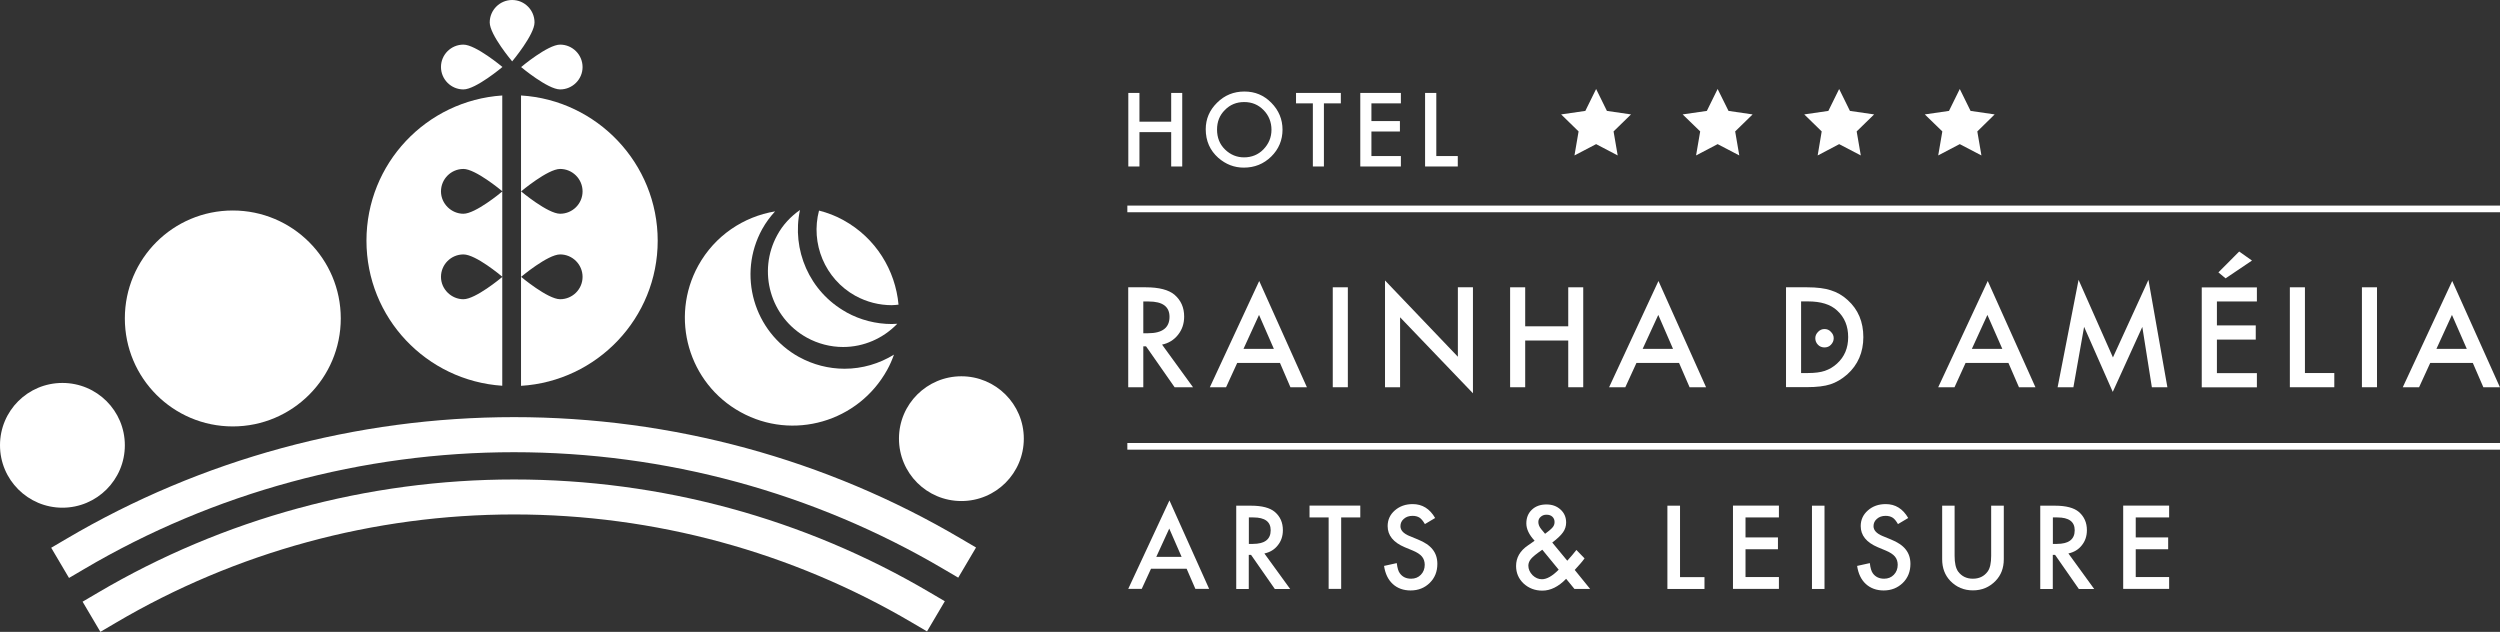 <?xml version="1.0" encoding="UTF-8"?><svg id="a" xmlns="http://www.w3.org/2000/svg" viewBox="0 0 285.16 72.07"><rect x="0" y="0" width="285.16" height="72.07" fill="#333333" stroke="none"/><rect x="128.59" y="23.45" width="156.57" height=".76" style="fill:#ffffff;"/><rect x="128.59" y="50.53" width="156.57" height=".76" style="fill:#ffffff;"/><path d="m97.59,33.75c1.27.7,2.7,1.06,4.13,1.06.26,0,.52-.04.77-.06-.36-3.92-2.58-7.6-6.29-9.64-.9-.5-1.83-.85-2.78-1.09-.98,3.72.64,7.78,4.16,9.73Z" style="fill:#ffffff;"/><path d="m96.55,35.62c-4.25-2.35-6.27-7.16-5.3-11.67-1.05.74-1.96,1.69-2.59,2.86-2.29,4.16-.78,9.41,3.37,11.7,1.27.7,2.7,1.07,4.14,1.07,2.37,0,4.58-.99,6.18-2.65-.21.01-.42.03-.63.03-1.8,0-3.59-.46-5.17-1.33Z" style="fill:#ffffff;"/><path d="m91.15,40.73c-5.18-2.86-7.07-9.41-4.21-14.6.41-.74.91-1.41,1.47-2.02-3.59.6-6.87,2.76-8.76,6.18-3.28,5.95-1.12,13.45,4.83,16.72,5.95,3.29,13.44,1.12,16.72-4.83.31-.56.56-1.14.77-1.73-1.67,1.03-3.61,1.61-5.64,1.61-1.8,0-3.59-.46-5.17-1.33Z" style="fill:#ffffff;"/><path d="m60.97,2.56c0-1.41-1.14-2.56-2.55-2.56s-2.56,1.15-2.56,2.56,2.56,4.44,2.56,4.44c0,0,2.55-3.04,2.55-4.44Z" style="fill:#ffffff;"/><path d="m59.43,10.89v33.12c8.68-.53,15.59-7.74,15.59-16.55s-6.91-16.04-15.59-16.57Zm4.46,23.24c-1.41,0-4.45-2.55-4.45-2.55,0,0,3.04-2.56,4.45-2.56s2.56,1.15,2.56,2.56-1.15,2.55-2.56,2.55Zm0-9.75c-1.41,0-4.45-2.55-4.45-2.55,0,0,3.04-2.56,4.45-2.56s2.56,1.15,2.56,2.56-1.15,2.55-2.56,2.55Z" style="fill:#ffffff;"/><path d="m52.86,19.27c1.37,0,4.27,2.41,4.43,2.54v-10.92c-8.66.58-15.49,7.76-15.49,16.56s6.83,15.97,15.49,16.55v-12.41c-.16.14-3.06,2.54-4.43,2.54s-2.56-1.14-2.56-2.55,1.15-2.56,2.56-2.56,4.27,2.41,4.43,2.54v-9.72c-.16.14-3.06,2.54-4.43,2.54s-2.56-1.14-2.56-2.55,1.15-2.56,2.56-2.56Z" style="fill:#ffffff;"/><path d="m38.87,36.32c0,6.8-5.52,12.32-12.32,12.32s-12.31-5.51-12.31-12.32,5.5-12.31,12.31-12.31,12.32,5.52,12.32,12.31Z" style="fill:#ffffff;"/><path d="m14.24,50.79c0,3.94-3.2,7.12-7.12,7.12s-7.12-3.18-7.12-7.12,3.18-7.11,7.12-7.11,7.12,3.18,7.12,7.11Z" style="fill:#ffffff;"/><path d="m116.78,50.03c0,3.94-3.18,7.12-7.12,7.12s-7.12-3.18-7.12-7.12,3.2-7.11,7.12-7.11,7.12,3.18,7.12,7.11Z" style="fill:#ffffff;"/><polygon points="57.29 21.82 57.29 21.84 57.31 21.83 57.29 21.82" style="fill:#ffffff;"/><polygon points="57.29 31.57 57.29 31.59 57.31 31.58 57.29 31.57" style="fill:#ffffff;"/><path d="m63.89,10.2c1.4,0,2.56-1.14,2.56-2.55s-1.15-2.56-2.56-2.56-4.45,2.56-4.45,2.56c0,0,3.04,2.55,4.45,2.55Z" style="fill:#ffffff;"/><path d="m52.86,5.09c-1.41,0-2.56,1.14-2.56,2.55s1.15,2.56,2.56,2.56,4.45-2.56,4.45-2.56c0,0-3.04-2.55-4.45-2.55Z" style="fill:#ffffff;"/><path d="m7.87,65.92l-2.03-3.44,1.72-1.01c15.41-9.09,33.07-13.89,51.07-13.89s35.59,4.79,50.98,13.86l1.72,1.01-2.03,3.44-1.72-1.01c-14.78-8.7-31.71-13.3-48.96-13.3s-34.24,4.61-49.04,13.34l-1.72,1.01Z" style="fill:#ffffff;"/><path d="m11.45,72.07l-2.03-3.44,1.72-1.01c14.34-8.46,30.76-12.93,47.5-12.93s33.11,4.45,47.41,12.88l1.72,1.01-2.03,3.44-1.72-1.01c-13.69-8.06-29.38-12.33-45.38-12.33s-31.74,4.28-45.47,12.38l-1.72,1.01Z" style="fill:#ffffff;"/><path d="m135.36,64.87h-4.07l-1.06,2.3h-1.54l4.7-10.09,4.53,10.09h-1.57l-1-2.3Zm-.58-1.35l-1.41-3.23-1.48,3.23h2.88Z" style="fill:#ffffff;"/><path d="m144.22,63.13l2.94,4.05h-1.75l-2.71-3.89h-.26v3.89h-1.43v-9.5h1.68c1.26,0,2.16.24,2.72.71.62.53.92,1.22.92,2.08,0,.67-.19,1.25-.58,1.73-.38.49-.89.79-1.52.93Zm-1.78-1.09h.46c1.36,0,2.04-.52,2.04-1.56,0-.97-.66-1.46-1.98-1.46h-.51v3.01Z" style="fill:#ffffff;"/><path d="m152.98,59.02v8.15h-1.43v-8.15h-2.18v-1.35h5.79v1.35h-2.18Z" style="fill:#ffffff;"/><path d="m163.69,59.09l-1.16.69c-.22-.38-.43-.62-.62-.74-.21-.13-.47-.2-.79-.2-.4,0-.73.11-.99.34-.26.22-.39.5-.39.84,0,.46.34.84,1.03,1.12l.95.39c.77.31,1.34.69,1.69,1.14.36.45.54,1,.54,1.65,0,.88-.29,1.6-.87,2.17-.58.57-1.31.86-2.18.86-.82,0-1.51-.25-2.04-.74-.53-.49-.86-1.18-.99-2.06l1.45-.32c.07.56.18.94.35,1.16.29.41.72.62,1.29.62.45,0,.82-.15,1.11-.45.29-.3.44-.68.44-1.14,0-.18-.03-.35-.08-.51-.05-.15-.13-.3-.24-.43s-.25-.25-.42-.36c-.17-.11-.38-.22-.62-.32l-.92-.38c-1.3-.55-1.95-1.35-1.95-2.41,0-.71.27-1.31.82-1.79.55-.48,1.23-.72,2.04-.72,1.09,0,1.95.53,2.56,1.59Z" style="fill:#ffffff;"/><path d="m177.06,61.89l1.71,2.07.05-.06c.19-.2.36-.4.52-.59.16-.19.32-.39.47-.58l.93.96c-.12.17-.27.36-.45.57-.19.22-.41.47-.67.75l1.76,2.17h-1.79l-.95-1.16c-.87.9-1.78,1.35-2.71,1.35-.84,0-1.55-.27-2.14-.81-.57-.54-.86-1.21-.86-2,0-.95.45-1.74,1.37-2.36l.62-.43s.02-.01.04-.03c.02-.02.05-.04.08-.07-.63-.67-.94-1.33-.94-1.97s.21-1.16.63-1.56c.42-.4.98-.6,1.65-.6s1.19.19,1.62.58c.43.39.64.88.64,1.48,0,.41-.12.78-.35,1.11-.23.33-.64.73-1.25,1.19Zm-1.14.81l-.08.06c-.59.41-.99.73-1.2.98-.21.25-.31.51-.31.78,0,.39.16.75.47,1.08.33.32.69.47,1.08.47.55,0,1.19-.36,1.91-1.09l-1.87-2.28Zm.31-1.81l.12-.09c.2-.15.37-.28.5-.4.13-.11.22-.21.28-.29.12-.15.19-.34.19-.56,0-.25-.08-.45-.25-.61-.17-.16-.39-.23-.68-.23-.26,0-.47.08-.65.24-.18.15-.27.35-.27.59,0,.28.11.55.33.82l.36.43s.04.05.07.09Z" style="fill:#ffffff;"/><path d="m191.63,57.68v8.15h2.79v1.35h-4.23v-9.5h1.44Z" style="fill:#ffffff;"/><path d="m202.91,59.02h-3.81v2.28h3.7v1.35h-3.7v3.17h3.81v1.35h-5.24v-9.5h5.24v1.35Z" style="fill:#ffffff;"/><path d="m208.11,57.68v9.5h-1.43v-9.5h1.43Z" style="fill:#ffffff;"/><path d="m217.65,59.09l-1.16.69c-.22-.38-.42-.62-.62-.74-.21-.13-.47-.2-.79-.2-.4,0-.73.11-.99.34-.26.22-.39.5-.39.84,0,.46.35.84,1.03,1.12l.95.39c.77.31,1.34.69,1.69,1.14.36.45.54,1,.54,1.65,0,.88-.29,1.6-.87,2.17-.59.57-1.31.86-2.18.86-.82,0-1.5-.25-2.04-.74-.53-.49-.86-1.18-.99-2.06l1.45-.32c.06.56.18.94.34,1.16.29.41.73.62,1.29.62.45,0,.82-.15,1.11-.45.29-.3.44-.68.44-1.14,0-.18-.03-.35-.08-.51-.05-.15-.13-.3-.24-.43-.11-.13-.25-.25-.42-.36-.17-.11-.38-.22-.62-.32l-.91-.38c-1.3-.55-1.95-1.35-1.95-2.41,0-.71.27-1.31.82-1.79.54-.48,1.22-.72,2.04-.72,1.09,0,1.95.53,2.56,1.59Z" style="fill:#ffffff;"/><path d="m222.95,57.68v5.72c0,.81.13,1.41.4,1.79.4.54.96.82,1.68.82s1.29-.27,1.69-.82c.27-.37.4-.96.4-1.79v-5.72h1.44v6.11c0,1-.31,1.82-.94,2.47-.7.72-1.56,1.08-2.58,1.08s-1.88-.36-2.58-1.08c-.62-.65-.93-1.47-.93-2.47v-6.11h1.43Z" style="fill:#ffffff;"/><path d="m235.93,63.13l2.94,4.05h-1.75l-2.71-3.89h-.26v3.89h-1.43v-9.5h1.68c1.26,0,2.16.24,2.72.71.61.53.92,1.22.92,2.08,0,.67-.19,1.25-.58,1.73-.38.49-.9.79-1.53.93Zm-1.78-1.09h.46c1.36,0,2.04-.52,2.04-1.56,0-.97-.66-1.46-1.98-1.46h-.51v3.01Z" style="fill:#ffffff;"/><path d="m247.42,59.02h-3.81v2.28h3.7v1.35h-3.7v3.17h3.81v1.35h-5.24v-9.5h5.24v1.35Z" style="fill:#ffffff;"/><path d="m129.97,13.88h3.62v-3.28h1.26v8.39h-1.26v-3.92h-3.62v3.92h-1.27v-8.39h1.27v3.28Z" style="fill:#ffffff;"/><path d="m137.53,14.75c0-1.18.43-2.18,1.29-3.03.86-.86,1.9-1.28,3.12-1.28s2.22.42,3.07,1.28c.85.86,1.28,1.89,1.28,3.07s-.43,2.23-1.29,3.07c-.87.85-1.91,1.26-3.13,1.26-1.08,0-2.05-.37-2.91-1.12-.94-.84-1.43-1.92-1.43-3.27Zm1.29.02c0,.93.3,1.69.92,2.29.62.6,1.35.89,2.16.89.86,0,1.62-.3,2.21-.91.6-.62.92-1.37.92-2.24s-.31-1.65-.91-2.25c-.59-.6-1.31-.91-2.2-.91s-1.61.3-2.21.91c-.6.6-.89,1.34-.89,2.23Z" style="fill:#ffffff;"/><path d="m151.01,11.79v7.2h-1.26v-7.2h-1.92v-1.19h5.11v1.19h-1.92Z" style="fill:#ffffff;"/><path d="m159.79,11.79h-3.36v2.02h3.25v1.19h-3.25v2.8h3.36v1.19h-4.63v-8.39h4.63v1.19Z" style="fill:#ffffff;"/><path d="m163.83,10.6v7.2h2.45v1.19h-3.73v-8.39h1.28Z" style="fill:#ffffff;"/><path d="m132.55,39.31l3.53,4.86h-2.1l-3.26-4.67h-.31v4.67h-1.72v-11.4h2.01c1.5,0,2.6.29,3.26.84.74.64,1.11,1.46,1.11,2.5,0,.8-.23,1.49-.7,2.08-.47.59-1.07.96-1.83,1.12Zm-2.14-1.3h.55c1.62,0,2.44-.63,2.44-1.87,0-1.17-.79-1.75-2.37-1.75h-.62v3.62Z" style="fill:#ffffff;"/><path d="m146,41.4h-4.88l-1.27,2.77h-1.85l5.63-12.12,5.44,12.12h-1.88l-1.19-2.77Zm-.7-1.61l-1.69-3.87-1.77,3.87h3.46Z" style="fill:#ffffff;"/><path d="m153.74,32.77v11.4h-1.72v-11.4h1.72Z" style="fill:#ffffff;"/><path d="m157.98,44.17v-12.18l8.31,8.7v-7.92h1.72v12.09l-8.31-8.67v7.98h-1.72Z" style="fill:#ffffff;"/><path d="m173.97,37.22h4.91v-4.45h1.71v11.4h-1.71v-5.33h-4.91v5.33h-1.72v-11.4h1.72v4.45Z" style="fill:#ffffff;"/><path d="m191.53,41.4h-4.87l-1.27,2.77h-1.85l5.63-12.12,5.43,12.12h-1.88l-1.2-2.77Zm-.7-1.61l-1.68-3.87-1.78,3.87h3.45Z" style="fill:#ffffff;"/><path d="m203.72,44.17v-11.4h2.4c1.15,0,2.05.12,2.71.34.71.22,1.36.59,1.94,1.13,1.18,1.07,1.77,2.48,1.77,4.21s-.62,3.17-1.84,4.26c-.62.54-1.27.92-1.93,1.13-.64.21-1.53.32-2.69.32h-2.36Zm1.72-1.62h.79c.77,0,1.42-.08,1.92-.25.52-.18.98-.45,1.39-.83.85-.77,1.27-1.78,1.27-3.02s-.41-2.26-1.26-3.03c-.75-.7-1.85-1.04-3.32-1.04h-.79v8.16Z" style="fill:#ffffff;"/><path d="m229.09,41.4h-4.89l-1.26,2.77h-1.86l5.65-12.12,5.44,12.12h-1.88l-1.2-2.77Zm-.7-1.61l-1.7-3.87-1.77,3.87h3.47Z" style="fill:#ffffff;"/><path d="m234.7,44.17l2.39-12.25,3.92,8.85,4.05-8.85,2.16,12.25h-1.77l-1.09-6.88-3.37,7.41-3.27-7.42-1.22,6.89h-1.78Z" style="fill:#ffffff;"/><path d="m257.43,34.39h-4.56v2.73h4.43v1.62h-4.43v3.82h4.56v1.62h-6.29v-11.4h6.29v1.62Zm-.56-4.67l-3.01,2.03-.82-.68,2.37-2.38,1.46,1.03Z" style="fill:#ffffff;"/><path d="m262.91,32.77v9.78h3.35v1.62h-5.07v-11.4h1.71Z" style="fill:#ffffff;"/><path d="m271.13,32.77v11.4h-1.72v-11.4h1.72Z" style="fill:#ffffff;"/><path d="m282.07,41.4h-4.87l-1.27,2.77h-1.86l5.64-12.12,5.44,12.12h-1.89l-1.2-2.77Zm-.7-1.61l-1.69-3.87-1.77,3.87h3.45Z" style="fill:#ffffff;"/><path d="m207.06,38.58c0-.28.11-.52.32-.73.2-.21.44-.32.73-.32s.53.1.73.32c.21.21.32.44.32.73s-.11.53-.32.75c-.19.2-.44.3-.73.3s-.55-.1-.74-.3c-.2-.2-.31-.45-.31-.76Z" style="fill:#ffffff;"/><polygon points="182.06 10.15 183.29 12.65 186.04 13.05 184.05 14.99 184.52 17.73 182.06 16.44 179.59 17.73 180.06 14.99 178.07 13.05 180.83 12.65 182.06 10.15" style="fill:#ffffff;"/><polygon points="195.92 10.15 197.16 12.65 199.91 13.05 197.92 14.99 198.39 17.73 195.92 16.44 193.46 17.73 193.93 14.99 191.93 13.05 194.69 12.65 195.92 10.15" style="fill:#ffffff;"/><polygon points="209.78 10.15 211.01 12.65 213.77 13.05 211.78 14.99 212.25 17.73 209.78 16.44 207.33 17.73 207.79 14.99 205.8 13.05 208.55 12.65 209.78 10.15" style="fill:#ffffff;"/><polygon points="223.54 10.15 224.77 12.65 227.52 13.05 225.54 14.99 226.01 17.73 223.54 16.44 221.08 17.73 221.55 14.99 219.55 13.05 222.31 12.65 223.54 10.15" style="fill:#ffffff;"/></svg>